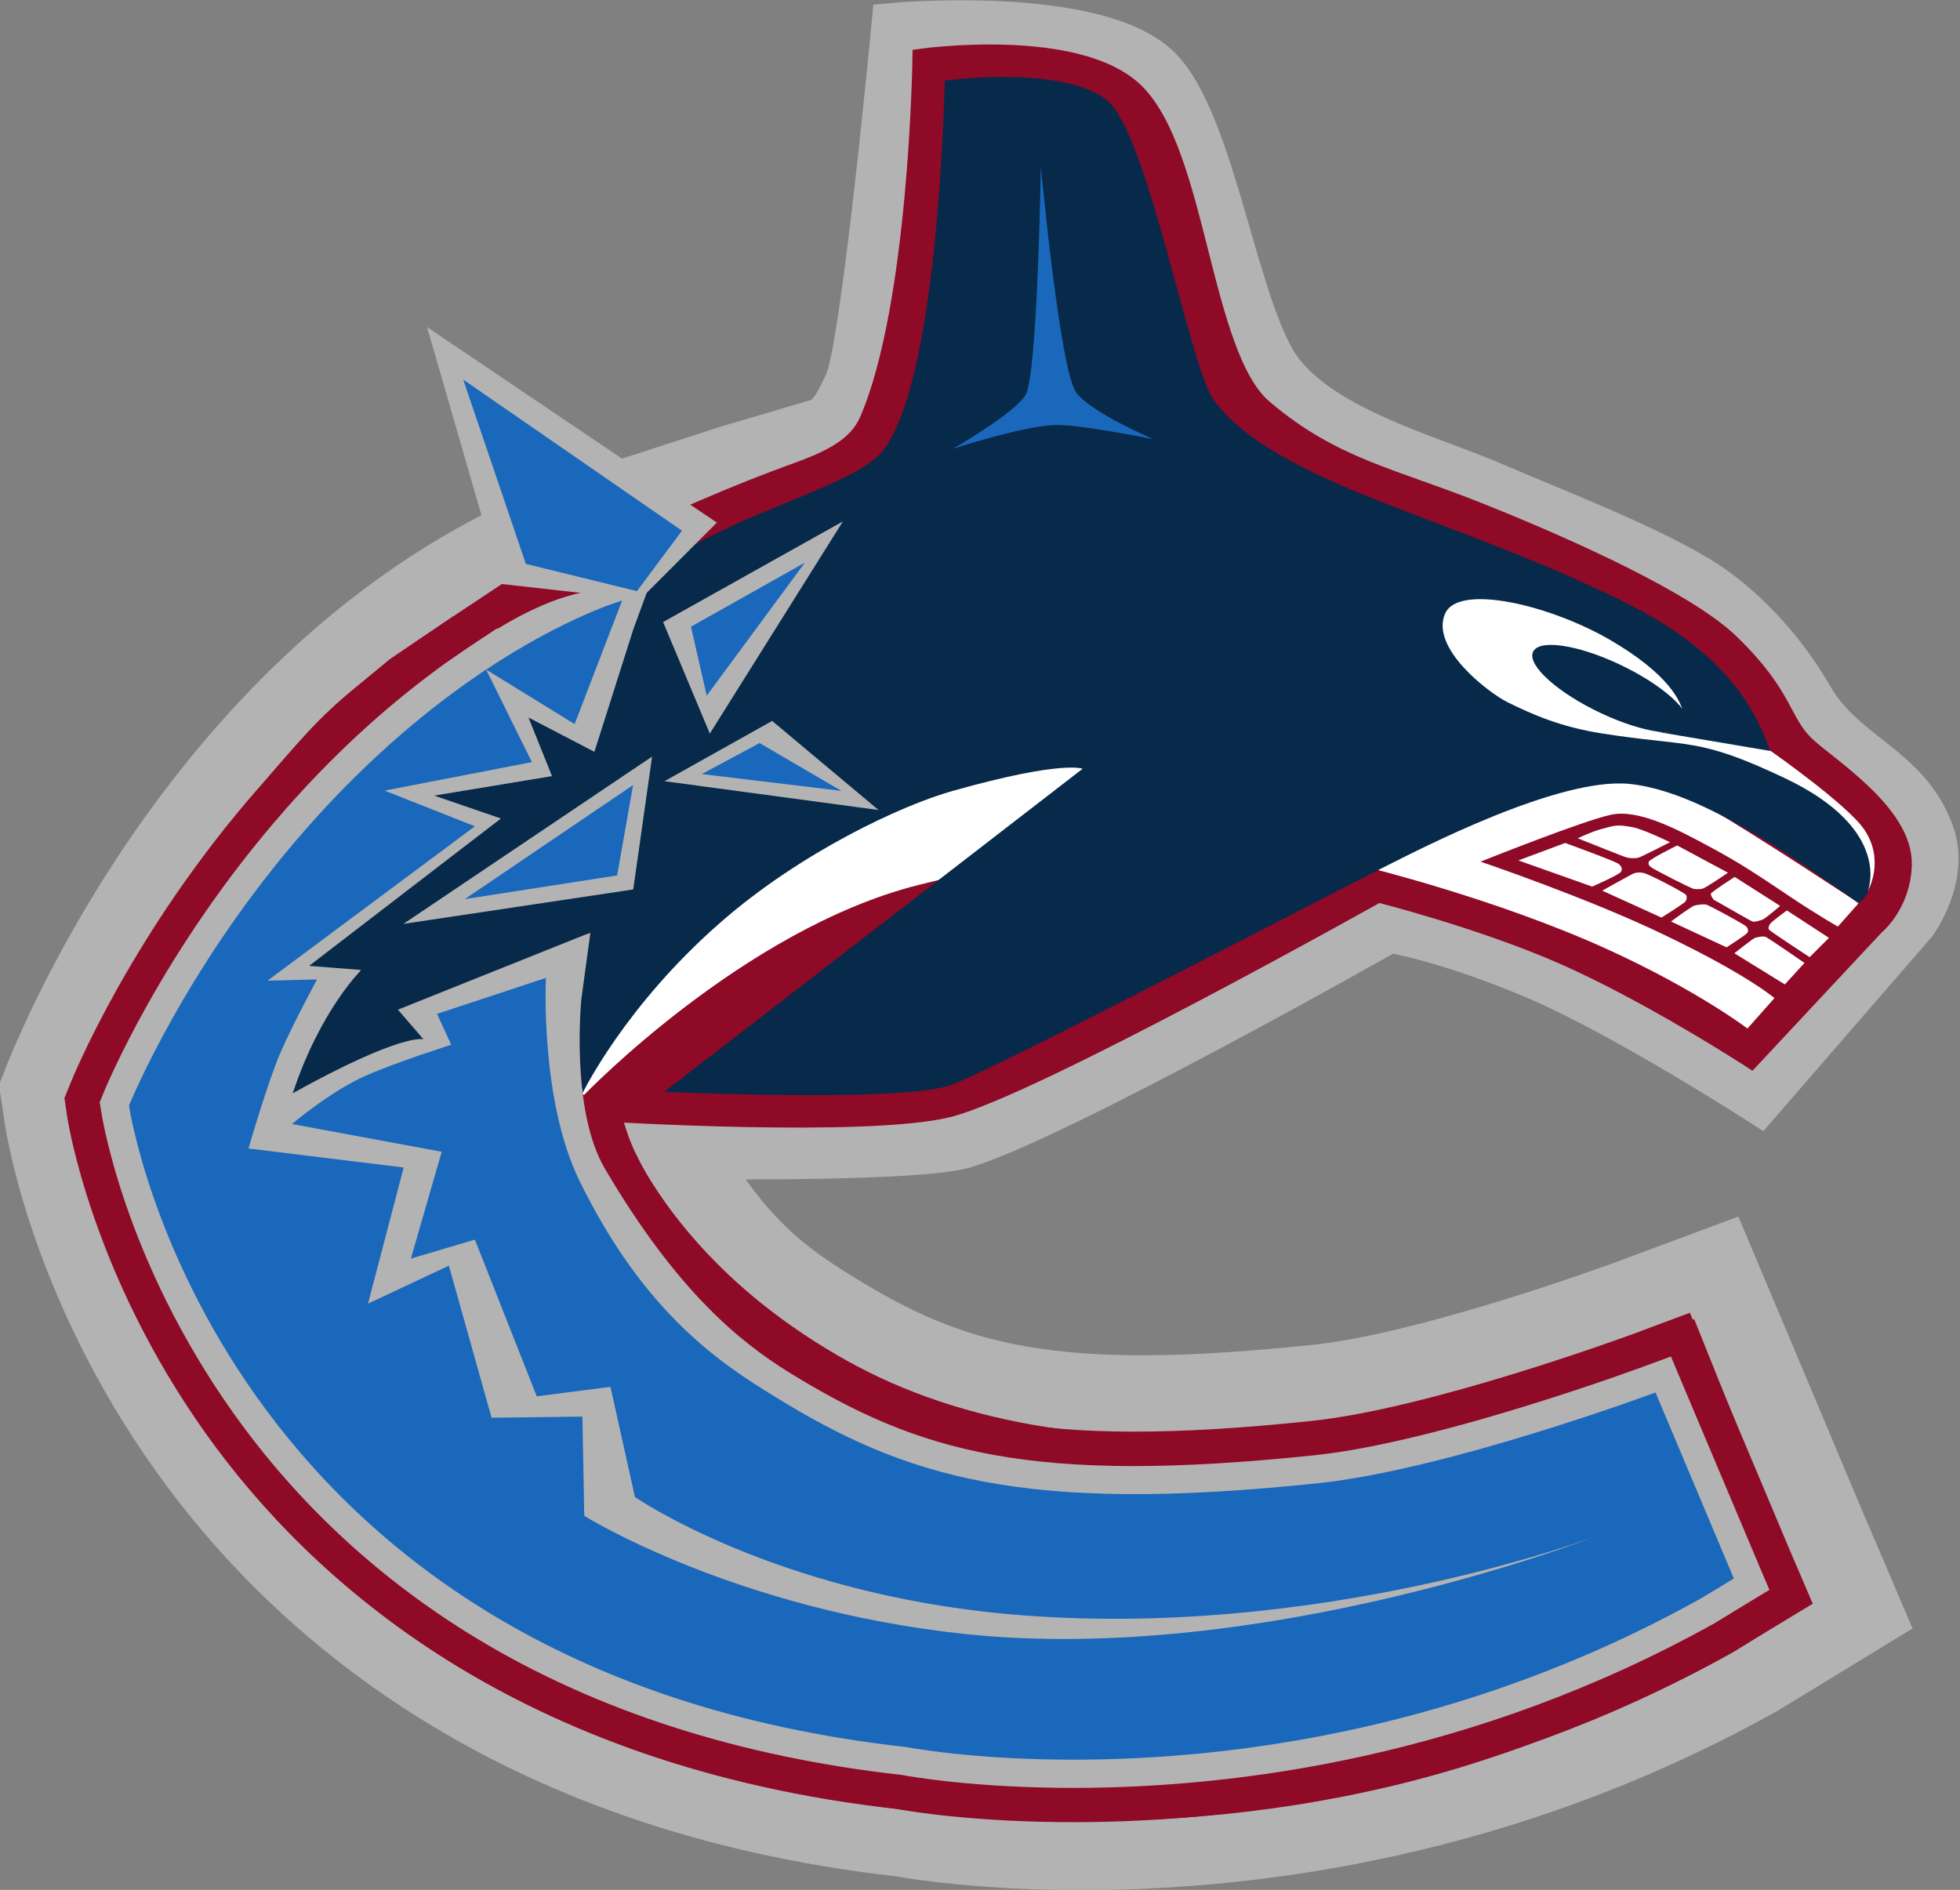 <?xml version="1.0" encoding="UTF-8" standalone="no"?>
<svg
   xmlns:dc="http://purl.org/dc/elements/1.1/"
   xmlns:cc="http://creativecommons.org/ns#"
   xmlns:rdf="http://www.w3.org/1999/02/22-rdf-syntax-ns#"
   xmlns:svg="http://www.w3.org/2000/svg"
   xmlns="http://www.w3.org/2000/svg"
   xmlns:sodipodi="http://sodipodi.sourceforge.net/DTD/sodipodi-0.dtd"
   xmlns:inkscape="http://www.inkscape.org/namespaces/inkscape"
   width="500"
   height="482.178"
   viewBox="0 0 132.292 127.576"
   version="1.1"
   id="svg4555"
   inkscape:version="1.0.1 (3bc2e813f5, 2020-09-07)"
   sodipodi:docname="VancouverCanucks logo 1997.svg">
  <rect x="0" y="0" width="132.292" height="127.576" fill="#808080" stroke="none"/>
  <defs
     id="defs4549">
    <clipPath
       clipPathUnits="userSpaceOnUse"
       id="clipPath240">
      <path
         d="M 0,0 H 360 V 576 H 0 Z"
         id="path238" />
    </clipPath>
    <clipPath
       clipPathUnits="userSpaceOnUse"
       id="clipPath312">
      <path
         d="M 0,0 H 360 V 576 H 0 Z"
         id="path310" />
    </clipPath>
    <clipPath
       clipPathUnits="userSpaceOnUse"
       id="clipPath376">
      <path
         d="M 0,0 H 360 V 576 H 0 Z"
         id="path374" />
    </clipPath>
  </defs>
  <sodipodi:namedview
     id="base"
     pagecolor="#ffffff"
     bordercolor="#666666"
     borderopacity="1.0"
     inkscape:pageopacity="0.0"
     inkscape:pageshadow="2"
     inkscape:zoom="1.979899"
     inkscape:cx="578.34543"
     inkscape:cy="374.48284"
     inkscape:document-units="px"
     inkscape:current-layer="layer1"
     inkscape:document-rotation="0"
     showgrid="false"
     units="px"
     fit-margin-top="0"
     fit-margin-left="0"
     fit-margin-right="0"
     fit-margin-bottom="0"
     inkscape:window-width="3840"
     inkscape:window-height="2068"
     inkscape:window-x="-12"
     inkscape:window-y="-12"
     inkscape:window-maximized="1" />
  <g
     inkscape:label="Layer 1"
     inkscape:groupmode="layer"
     id="layer1"
     transform="translate(-103.62,-94.879)">
    <g
       id="g234"
       transform="matrix(10.517,0,0,-10.517,-2757.711,660.258)">
      <g
         id="g236"
         clip-path="url(#clipPath240)">
        <g
           id="g242"
           transform="translate(283.926,43.986)">
          <path
             d="M 0,0 C 0.006,-0.011 0.011,-0.023 0.016,-0.035 L 0.14,-0.324 0.272,-0.634 -0.015,-0.809 -0.283,-0.973 -0.491,-1.099 -0.497,-1.103 -0.503,-1.107 -0.51,-1.11 -0.516,-1.114 c -1.665,-0.929 -3.296,-1.128 -4.371,-1.131 -0.659,-0.002 -1.102,0.068 -1.222,0.09 l 0.026,-0.004 c -2.57,0.289 -3.964,1.548 -4.681,2.553 -0.773,1.084 -0.938,2.09 -0.954,2.201 l -0.014,0.097 -0.016,0.104 0.009,0.021 c 0,0 0.89,2.462 3.045,3.559 0.083,0.043 0.14,0.086 0.14,0.086 l 0.167,0.139 0.196,-0.396 0.007,-0.014 -0.431,0.202 c 0.389,0.215 0.412,0.209 0.462,0.223 l 0.939,0.305 0.765,0.226 -0.397,-0.794 -0.261,-0.677 -0.271,-0.705 0.02,0.074 -0.185,-1.081 -0.504,0.435 c 0.175,0.057 0.3,0 0.375,-0.058 L -7.51,4.215 -7.523,4.009 -7.522,4.016 -7.548,3.488 c -0.009,-0.186 0.014,-0.68 0.14,-0.937 0.333,-0.68 0.702,-0.908 0.971,-1.074 0.732,-0.453 1.34,-0.625 3.012,-0.45 0.728,0.076 1.973,0.536 1.985,0.541 0,0 0.326,0.121 0.326,0.121 l 0.349,0.13 0.145,-0.344 0.135,-0.32 0.49,-1.165 -0.009,-0.003"
             style="fill:#b4b3b3;fill-opacity:1;fill-rule:nonzero;stroke:#b4b3b3;stroke-width:0.228;stroke-linecap:butt;stroke-linejoin:miter;stroke-miterlimit:4;stroke-dasharray:none;stroke-opacity:1"
             id="path244" />
        </g>
        <g
           id="g246"
           transform="translate(283.862,43.49)">
          <path
             d="m 0,0 c 0.022,0.016 0.073,0.058 0.073,0.058 l -0.905,1.973 c 0,0 -1.11,-0.477 -2.04,-0.663 -0.61,-0.122 -1.879,-0.282 -2.806,0.075 -1.574,0.606 -1.582,1.373 -1.582,1.373 0,0 1.369,-0.016 1.663,0.072 0.611,0.185 2.723,1.382 2.723,1.382 0,0 0.381,-0.063 0.954,-0.311 0.568,-0.248 1.42,-0.798 1.42,-0.798 l 1.012,1.167 c 0,0 0.226,0.303 0.116,0.603 -0.158,0.436 -0.569,0.51 -0.778,0.876 -0.135,0.236 -0.389,0.566 -0.739,0.778 -0.351,0.211 -0.915,0.428 -1.323,0.603 -0.403,0.173 -1.046,0.34 -1.333,0.7 -0.289,0.363 -0.427,1.588 -0.788,1.956 -0.408,0.415 -1.75,0.288 -1.75,0.288 0,0 -0.198,-2.104 -0.305,-2.317 C -6.495,7.602 -6.467,7.582 -7.047,7.353 -7.766,7.069 -8.802,6.641 -9.666,5.878 c -1.443,-1.272 -1.865,-2.677 -1.865,-2.677 0,0 0.441,-3.494 4.173,-4.479 0,0 3.874,-1.283 7.358,1.278"
             style="fill:#b4b3b3;fill-opacity:1;fill-rule:nonzero;stroke:none"
             id="path248" />
        </g>
        <g
           id="g250"
           transform="translate(283.862,43.49)">
          <path
             d="m 0,0 c 0.022,0.016 0.073,0.058 0.073,0.058 l -0.905,1.973 c 0,0 -1.11,-0.477 -2.04,-0.663 -0.61,-0.122 -1.879,-0.282 -2.806,0.075 -1.574,0.606 -1.582,1.373 -1.582,1.373 0,0 1.369,-0.016 1.663,0.072 0.611,0.185 2.723,1.382 2.723,1.382 0,0 0.381,-0.063 0.954,-0.311 0.568,-0.248 1.42,-0.798 1.42,-0.798 l 1.012,1.167 c 0,0 0.226,0.303 0.116,0.603 -0.158,0.436 -0.569,0.51 -0.778,0.876 -0.135,0.236 -0.389,0.566 -0.739,0.778 -0.351,0.211 -0.915,0.428 -1.323,0.603 -0.403,0.173 -1.046,0.34 -1.333,0.7 -0.289,0.363 -0.427,1.588 -0.788,1.956 -0.408,0.415 -1.75,0.288 -1.75,0.288 0,0 -0.198,-2.104 -0.305,-2.317 C -6.495,7.602 -6.467,7.582 -7.047,7.353 -7.766,7.069 -8.802,6.641 -9.666,5.878 c -1.443,-1.272 -1.865,-2.677 -1.865,-2.677 0,0 0.441,-3.494 4.173,-4.479 0,0 3.874,-1.283 7.358,1.278 z"
             style="fill:none;stroke:#b4b3b3;stroke-width:0.233;stroke-linecap:butt;stroke-linejoin:miter;stroke-miterlimit:4;stroke-dasharray:none;stroke-opacity:1"
             id="path252" />
        </g>
        <g
           id="g254"
           transform="translate(283.569,43.55)">
          <path
             d="m 0,0 -0.664,1.655 c 0,0 -1.272,-0.563 -2.467,-0.69 -1.225,-0.131 -2.211,0.029 -2.974,0.457 -1.25,0.702 -1.504,1.652 -1.504,1.652 0,0 1.66,-0.101 2.188,0.027 0.529,0.128 2.763,1.381 2.763,1.381 0,0 0.643,-0.161 1.173,-0.391 0.566,-0.246 1.22,-0.671 1.22,-0.671 l 0.793,0.849 c 0,0 0.167,0.133 0.175,0.388 0.009,0.331 -0.488,0.634 -0.625,0.768 -0.156,0.153 -0.129,0.312 -0.48,0.652 -0.27,0.261 -0.995,0.594 -1.594,0.834 -0.577,0.232 -0.953,0.29 -1.4,0.67 -0.403,0.341 -0.421,1.638 -0.827,2.033 -0.366,0.355 -1.358,0.218 -1.358,0.218 0,0 -0.021,-1.589 -0.341,-2.326 C -5.996,7.336 -6.172,7.251 -6.395,7.171 -7.06,6.932 -8.364,6.355 -9.139,5.661 -10.44,4.497 -10.922,3.14 -10.922,3.14 c 0,0 0.294,-3.169 3.831,-4.193 0,0 3.886,-1.309 7.091,1.053"
             style="fill:#8e0a26;fill-opacity:1;fill-rule:nonzero;stroke:none"
             id="path256" />
        </g>
        <g
           id="g258"
           transform="translate(283.569,43.55)">
          <path
             d="m 0,0 -0.664,1.655 c 0,0 -1.272,-0.563 -2.467,-0.69 -1.225,-0.131 -2.211,0.029 -2.974,0.457 -1.25,0.702 -1.504,1.652 -1.504,1.652 0,0 1.66,-0.101 2.188,0.027 0.529,0.128 2.763,1.381 2.763,1.381 0,0 0.643,-0.161 1.173,-0.391 0.566,-0.246 1.22,-0.671 1.22,-0.671 l 0.793,0.849 c 0,0 0.167,0.133 0.175,0.388 0.009,0.331 -0.488,0.634 -0.625,0.768 -0.156,0.153 -0.129,0.312 -0.48,0.652 -0.27,0.261 -0.995,0.594 -1.594,0.834 -0.577,0.232 -0.953,0.29 -1.4,0.67 -0.403,0.341 -0.421,1.638 -0.827,2.033 -0.366,0.355 -1.358,0.218 -1.358,0.218 0,0 -0.021,-1.589 -0.341,-2.326 C -5.996,7.336 -6.172,7.251 -6.395,7.171 -7.06,6.932 -8.364,6.355 -9.139,5.661 -10.44,4.497 -10.922,3.14 -10.922,3.14 c 0,0 0.294,-3.169 3.831,-4.193 0,0 3.886,-1.309 7.091,1.053 z"
             style="fill:none;stroke:#8e0a26;stroke-width:0.13;stroke-linecap:butt;stroke-linejoin:miter;stroke-miterlimit:4;stroke-dasharray:none;stroke-opacity:1"
             id="path260" />
        </g>
        <g
           id="g262"
           transform="translate(275.186,49.463)">
          <path
             d="m 0,0 0.001,-0.002 c 0,0.001 0,0.001 0.001,0.001 z"
             style="fill:#1a68bb;fill-opacity:1;fill-rule:nonzero;stroke:none"
             id="path264" />
        </g>
        <g
           id="g266"
           transform="translate(283.182,43.657)">
          <path
             d="m 0,0 -0.49,1.164 c 0,0 -1.333,-0.496 -2.17,-0.583 -1.892,-0.198 -2.645,0.039 -3.485,0.558 -0.327,0.202 -0.827,0.518 -1.25,1.382 -0.256,0.522 -0.216,1.304 -0.216,1.304 L -8.31,3.594 -8.219,3.396 c 0,0 -0.366,-0.117 -0.549,-0.199 -0.225,-0.099 -0.473,-0.31 -0.473,-0.31 L -8.28,2.709 -8.478,2.023 -8.067,2.145 -7.67,1.139 -7.197,1.2 -7.04,0.493 c 0,0 0.891,-0.617 2.399,-0.752 1.993,-0.178 3.776,0.503 3.776,0.503 0,0 -2.127,-0.835 -4.06,-0.63 -1.477,0.157 -2.44,0.758 -2.44,0.758 L -7.377,1.009 -7.96,1.002 -8.234,1.978 -8.753,1.734 -8.524,2.608 -9.52,2.73 c 0,0 0.122,0.422 0.203,0.61 0.081,0.188 0.237,0.475 0.237,0.475 L -9.398,3.807 -8.067,4.798 -8.646,5.027 -7.701,5.21 -7.995,5.804 C -8.332,5.58 -8.736,5.253 -9.149,4.783 -9.927,3.899 -10.287,3.005 -10.287,3.005 c 0,0 0.53,-3.624 4.989,-4.117 0,0 0.421,-0.083 1.096,-0.081 0.973,0.003 2.476,0.182 4.007,1.037 l 0.208,0.126 z"
             style="fill:#1a68bb;fill-opacity:1;fill-rule:nonzero;stroke:none"
             id="path268" />
        </g>
        <g
           id="g270"
           transform="translate(276.06,49.904)">
          <path
             d="m 0,0 c 0,0 -0.359,-0.102 -0.873,-0.443 l 0.568,-0.35 z"
             style="fill:#1a68bb;fill-opacity:1;fill-rule:nonzero;stroke:none"
             id="path272" />
        </g>
        <g
           id="g274"
           transform="translate(283.528,43.77)">
          <path
             d="M 0,0 C 0,0 -0.013,0.03 -0.012,0.028 L -0.502,1.192 -0.637,1.513 -0.963,1.391 C -0.976,1.387 -2.263,0.91 -3.044,0.829 -4.817,0.643 -5.507,0.844 -6.301,1.335 -6.593,1.515 -7.033,1.788 -7.416,2.568 -7.59,2.924 -7.604,3.502 -7.595,3.695 l 0.025,0.527 c 0,0 -0.005,-0.001 -0.015,-0.004 L -7.4,5.299 -7.129,6.004 -6.868,6.681 -7.567,6.483 C -7.599,6.474 -7.836,6.403 -8.191,6.206 L -8.198,6.221 -8.54,5.994 c 0,0 0,0 -0.001,0 L -8.935,5.727 -9.135,5.562 C -9.409,5.34 -9.522,5.19 -9.768,4.91 -10.577,3.989 -10.954,3.066 -10.97,3.027 l -0.037,-0.091 0.014,-0.097 c 0.006,-0.04 0.154,-1.004 0.887,-2.032 0.671,-0.941 1.98,-2.119 4.407,-2.391 0.086,-0.016 0.512,-0.086 1.152,-0.084 1.029,0.003 2.59,0.193 4.183,1.082 l 0.006,0.003 0.006,0.004 0.207,0.127 0.269,0.163 z"
             style="fill:#8e0a26;fill-opacity:1;fill-rule:nonzero;stroke:none"
             id="path276" />
        </g>
        <g
           id="g278"
           transform="translate(283.528,43.77)">
          <path
             d="M 0,0 C 0,0 -0.013,0.03 -0.012,0.028 L -0.502,1.192 -0.637,1.513 -0.963,1.391 C -0.976,1.387 -2.263,0.91 -3.044,0.829 -4.817,0.643 -5.507,0.844 -6.301,1.335 -6.593,1.515 -7.033,1.788 -7.416,2.568 -7.59,2.924 -7.604,3.502 -7.595,3.695 l 0.025,0.527 c 0,0 -0.005,-0.001 -0.015,-0.004 L -7.4,5.299 -7.129,6.004 -6.868,6.681 -7.567,6.483 C -7.599,6.474 -7.836,6.403 -8.191,6.206 L -8.198,6.221 -8.54,5.994 c 0,0 0,0 -0.001,0 L -8.935,5.727 -9.135,5.562 C -9.409,5.34 -9.522,5.19 -9.768,4.91 -10.577,3.989 -10.954,3.066 -10.97,3.027 l -0.037,-0.091 0.014,-0.097 c 0.006,-0.04 0.154,-1.004 0.887,-2.032 0.671,-0.941 1.98,-2.119 4.407,-2.391 0.086,-0.016 0.512,-0.086 1.152,-0.084 1.029,0.003 2.59,0.193 4.183,1.082 l 0.006,0.003 0.006,0.004 0.207,0.127 0.269,0.163 z"
             style="fill:none;stroke:#8e0a26;stroke-width:0.078;stroke-linecap:butt;stroke-linejoin:miter;stroke-miterlimit:4;stroke-dasharray:none;stroke-opacity:1"
             id="path280" />
        </g>
        <g
           id="g282"
           transform="translate(275.805,46.741)">
          <path
             d="m 0,0 c 0,0 1.024,1.067 2.153,1.352 0.528,0.133 0.325,0.056 0.325,0.056 l 0.93,0.808 c 0,0 -0.99,-0.15 -1.632,-0.457 C 1.478,1.615 0.803,1.138 0.572,0.905 0.301,0.631 0,0 0,0"
             style="fill:#ffffff;fill-opacity:1;fill-rule:nonzero;stroke:none"
             id="path284" />
        </g>
        <g
           id="g286"
           transform="translate(275.805,46.741)">
          <path
             d="m 0,0 c 0,0 1.024,1.067 2.153,1.352 0.528,0.133 0.325,0.056 0.325,0.056 l 0.93,0.808 c 0,0 -0.99,-0.15 -1.632,-0.457 C 1.478,1.615 0.803,1.138 0.572,0.905 0.301,0.631 0,0 0,0 Z"
             style="fill:none;stroke:#ffffff;stroke-width:0.03;stroke-linecap:butt;stroke-linejoin:miter;stroke-miterlimit:4;stroke-dasharray:none;stroke-opacity:1"
             id="path288" />
        </g>
        <g
           id="g290"
           transform="translate(280.829,48.195)">
          <path
             d="m 0,0 c 0,0 0.822,0.369 0.915,0.404 0.175,0.067 0.701,0.326 1.25,0 0.397,-0.235 1.002,-0.637 1.002,-0.637 L 2.453,-1.038 c 0,0 -0.328,0.25 -0.913,0.515 C 0.83,-0.202 0,0 0,0"
             style="fill:#ffffff;fill-opacity:1;fill-rule:nonzero;stroke:none"
             id="path292" />
        </g>
        <g
           id="g294"
           transform="translate(278.181,48.682)">
          <path
             d="m 0,0 c -0.333,-0.094 -0.973,-0.394 -1.484,-0.839 -0.622,-0.541 -0.892,-1.103 -0.892,-1.103 0,0 -0.033,0.427 -0.023,0.539 0.01,0.112 0.075,0.492 0.075,0.492 L -3.559,-1.405 -3.375,-1.6 c 0,0 -0.148,0.015 -0.362,-0.134 -0.148,-0.103 -0.557,-0.257 -0.557,-0.257 0,0 0.026,0.095 0.182,0.441 0.14,0.311 0.259,0.379 0.259,0.379 l -0.35,0.018 1.213,0.958 -0.38,0.178 0.752,0.142 -0.121,0.363 0.441,-0.207 0.362,1.14 c 0,0 0.293,0.189 0.686,0.353 0.312,0.13 0.652,0.257 0.772,0.376 0.394,0.39 0.427,2.409 0.427,2.409 0,0 0.746,0.102 1.037,-0.122 C 1.25,4.234 1.514,2.748 1.672,2.516 1.87,2.226 2.361,2.005 2.816,1.83 3.279,1.651 3.665,1.511 4.036,1.342 4.406,1.172 5.022,0.908 5.237,0.279 5.258,0.216 5.543,-0.008 5.677,-0.102 5.916,-0.268 5.883,-0.39 5.896,-0.457 5.93,-0.642 5.815,-0.721 5.815,-0.721 c 0,0 -0.405,0.289 -0.595,0.402 C 4.993,-0.184 4.657,0.013 4.344,0.045 3.888,0.091 2.984,-0.382 2.796,-0.475 2.519,-0.612 0.225,-1.811 -0.02,-1.891 -0.356,-2 -1.85,-1.931 -1.85,-1.931 L 0.834,0.142 C 0.834,0.142 0.709,0.2 0,0"
             style="fill:#07294a;fill-opacity:1;fill-rule:nonzero;stroke:none"
             id="path296" />
        </g>
      </g>
    </g>
    <g
       id="g298"
       transform="matrix(10.517,0,0,-10.517,148.469,147.613)">
      <path
         d="M 0,0 1.374,-0.185 0.691,0.387 Z"
         style="fill:#b4b3b3;fill-opacity:1;fill-rule:nonzero;stroke:none"
         id="path300" />
    </g>
    <g
       id="g302"
       transform="matrix(10.517,0,0,-10.517,130.848,157.245)">
      <path
         d="M 0,0 1.596,1.074 1.475,0.221 Z"
         style="fill:#b4b3b3;fill-opacity:1;fill-rule:nonzero;stroke:none"
         id="path304" />
    </g>
    <g
       id="g306"
       transform="matrix(10.517,0,0,-10.517,-2757.711,660.258)">
      <g
         id="g308"
         clip-path="url(#clipPath312)">
        <g
           id="g314"
           transform="translate(284.031,48.435)">
          <path
             d="m 0,0 c -0.109,0.16 -0.599,0.503 -0.599,0.503 l -0.739,0.125 c 0,0 0.199,-0.037 0.184,0.087 C -1.167,0.829 -1.269,1.003 -1.62,1.21 -2.008,1.439 -2.602,1.581 -2.689,1.386 -2.788,1.163 -2.408,0.876 -2.29,0.817 -2.118,0.732 -1.942,0.657 -1.683,0.616 -1.12,0.527 -1.072,0.596 -0.511,0.33 0.19,-0.002 0.023,-0.396 0.023,-0.396 0.023,-0.396 0.137,-0.202 0,0"
             style="fill:#ffffff;fill-opacity:1;fill-rule:nonzero;stroke:none"
             id="path316" />
        </g>
        <g
           id="g318"
           transform="translate(278.183,50.878)">
          <path
             d="m 0,0 c 0,0 0.429,0.14 0.64,0.152 0.155,0.01 0.648,-0.091 0.648,-0.091 0,0 -0.39,0.165 -0.495,0.297 -0.106,0.133 -0.229,1.456 -0.229,1.456 0,0 -0.021,-1.351 -0.099,-1.471 C 0.387,0.223 0,0 0,0"
             style="fill:#1a68bb;fill-opacity:1;fill-rule:nonzero;stroke:none"
             id="path320" />
        </g>
        <g
           id="g322"
           transform="translate(283.877,47.803)">
          <path
             d="m 0,0 c 0,0 -0.13,0.072 -0.318,0.198 -0.224,0.15 -0.326,0.219 -0.524,0.325 -0.204,0.11 -0.448,0.239 -0.625,0.204 -0.177,-0.036 -0.841,-0.302 -0.841,-0.302 0,0 0.68,-0.23 1.171,-0.466 0.569,-0.272 0.73,-0.422 0.73,-0.422 z"
             style="fill:#8e0a26;fill-opacity:1;fill-rule:nonzero;stroke:none"
             id="path324" />
        </g>
        <g
           id="g326"
           transform="translate(281.812,48.236)">
          <path
             d="m 0,0 0.3,0.112 c 0,0 0.325,-0.118 0.344,-0.135 C 0.663,-0.04 0.668,-0.054 0.659,-0.072 0.651,-0.091 0.473,-0.168 0.473,-0.168 Z"
             style="fill:#ffffff;fill-opacity:1;fill-rule:nonzero;stroke:none"
             id="path328" />
        </g>
        <g
           id="g330"
           transform="translate(282.193,48.378)">
          <path
             d="m 0,0 c 0,0 0.298,-0.12 0.317,-0.124 0.019,-0.004 0.052,-0.006 0.073,0 0.022,0.006 0.202,0.099 0.202,0.099 0,0 -0.179,0.087 -0.244,0.097 C 0.25,0.089 0.243,0.084 0.147,0.058 0.093,0.044 0,0 0,0"
             style="fill:#ffffff;fill-opacity:1;fill-rule:nonzero;stroke:none"
             id="path332" />
        </g>
        <g
           id="g334"
           transform="translate(282.649,48.228)">
          <path
             d="m 0,0 c -0.006,-0.018 0.003,-0.027 0.018,-0.038 0.015,-0.012 0.253,-0.135 0.272,-0.137 0.019,-0.002 0.036,-0.003 0.056,0.002 0.02,0.005 0.162,0.102 0.162,0.102 L 0.182,0.104 C 0.182,0.104 0.006,0.017 0,0"
             style="fill:#ffffff;fill-opacity:1;fill-rule:nonzero;stroke:none"
             id="path336" />
        </g>
        <g
           id="g338"
           transform="translate(282.35,48.042)">
          <path
             d="m 0,0 0.38,-0.173 c 0,0 0.149,0.093 0.155,0.104 0.006,0.012 0.01,0.023 0.005,0.039 C 0.535,-0.015 0.29,0.111 0.263,0.114 0.236,0.118 0.219,0.118 0.194,0.107 0.17,0.095 0,0 0,0"
             style="fill:#ffffff;fill-opacity:1;fill-rule:nonzero;stroke:none"
             id="path340" />
        </g>
        <g
           id="g342"
           transform="translate(283.2,48.13)">
          <path
             d="m 0,0 0.292,-0.186 c 0,0 -0.093,-0.08 -0.113,-0.088 C 0.158,-0.281 0.13,-0.29 0.117,-0.287 c -0.013,0.002 -0.259,0.147 -0.252,0.14 0.008,-0.008 -0.023,0.028 -0.017,0.04 C -0.147,-0.094 0,0 0,0"
             style="fill:#ffffff;fill-opacity:1;fill-rule:nonzero;stroke:none"
             id="path344" />
        </g>
        <g
           id="g346"
           transform="translate(283.331,47.739)">
          <path
             d="M 0,0 C 0.015,0.005 0.052,0.012 0.066,0.007 0.08,0.003 0.317,-0.161 0.317,-0.161 l -0.126,-0.138 -0.324,0.2 c 0,0 0.118,0.094 0.133,0.099"
             style="fill:#ffffff;fill-opacity:1;fill-rule:nonzero;stroke:none"
             id="path348" />
        </g>
        <g
           id="g350"
           transform="translate(283.426,47.827)">
          <path
             d="m 0,0 c -0.008,-0.015 -0.012,-0.026 -0.005,-0.036 0.008,-0.011 0.26,-0.176 0.26,-0.176 l 0.124,0.124 -0.27,0.176 C 0.109,0.088 0.008,0.015 0,0"
             style="fill:#ffffff;fill-opacity:1;fill-rule:nonzero;stroke:none"
             id="path352" />
        </g>
      </g>
    </g>
    <g
       id="g354"
       transform="matrix(10.517,0,0,-10.517,134.99,155.573)">
      <path
         d="M 0,0 0.978,0.152 1.08,0.732 Z"
         style="fill:#1a68bb;fill-opacity:1;fill-rule:nonzero;stroke:none"
         id="path356" />
    </g>
    <g
       id="g358"
       transform="matrix(10.517,0,0,-10.517,150.987,147.13)">
      <path
         d="M 0,0 0.896,-0.108 0.371,0.199 Z"
         style="fill:#1a68bb;fill-opacity:1;fill-rule:nonzero;stroke:none"
         id="path360" />
    </g>
    <g
       id="g362"
       transform="matrix(10.517,0,0,-10.517,160.512,130.075)">
      <path
         d="m 0,0 -1.154,-0.646 0.3,-0.716 z"
         style="fill:#b4b3b3;fill-opacity:1;fill-rule:nonzero;stroke:none"
         id="path364" />
    </g>
    <g
       id="g366"
       transform="matrix(10.517,0,0,-10.517,150.258,137.182)">
      <path
         d="m 0,0 0.101,-0.443 0.63,0.854 z"
         style="fill:#1a68bb;fill-opacity:1;fill-rule:nonzero;stroke:none"
         id="path368" />
    </g>
    <g
       id="g370"
       transform="matrix(10.517,0,0,-10.517,-2757.711,660.258)">
      <g
         id="g372"
         clip-path="url(#clipPath376)">
        <g
           id="g378"
           transform="translate(282.791,47.844)">
          <path
             d="M 0,0 C 0,0 0.132,0.097 0.15,0.102 0.168,0.107 0.204,0.112 0.224,0.109 0.245,0.105 0.469,-0.018 0.482,-0.031 0.494,-0.043 0.499,-0.06 0.491,-0.072 0.483,-0.085 0.357,-0.166 0.357,-0.166 Z"
             style="fill:#ffffff;fill-opacity:1;fill-rule:nonzero;stroke:none"
             id="path380" />
        </g>
        <g
           id="g382"
           transform="translate(282.293,49.205)">
          <path
             d="M 0,0 C 0.27,-0.137 0.536,-0.188 0.596,-0.115 0.655,-0.041 0.485,0.129 0.215,0.266 -0.054,0.403 -0.321,0.454 -0.38,0.381 -0.44,0.307 -0.27,0.137 0,0"
             style="fill:#07294a;fill-opacity:1;fill-rule:nonzero;stroke:none"
             id="path384" />
        </g>
        <g
           id="g386"
           transform="translate(275.469,48.087)">
          <path
             d="m 0,0 0.001,-0.001 c 0,0 0,0 0.001,0 z"
             style="fill:#1a468e;fill-opacity:1;fill-rule:nonzero;stroke:none"
             id="path388" />
        </g>
        <g
           id="g390"
           transform="translate(275.459,49.153)">
          <path
             d="m 0,0 0.151,-0.376 -0.756,-0.125 0.428,-0.147 -1.231,-0.946 0.333,-0.026 -0.009,-0.012 c 0,0 -0.249,-0.252 -0.418,-0.748 -0.003,-0.008 -0.005,-0.013 -0.005,-0.013 -0.004,-0.012 -0.007,-0.019 -0.007,-0.019 0.703,0.391 0.84,0.347 0.84,0.347 l -0.164,0.19 1.206,0.483 c 0.019,0.007 0.029,0.01 0.029,0.01 L 0.339,-1.81 c 0,-0.007 -0.071,-0.706 0.151,-1.085 0.466,-0.794 0.873,-1.116 1.182,-1.308 0.83,-0.512 1.546,-0.723 3.372,-0.532 0.804,0.084 2.112,0.569 2.125,0.574 l 0.163,0.06 0.067,-0.16 0.491,-1.164 C 7.889,-5.424 7.902,-5.454 7.902,-5.454 L 7.964,-5.599 7.83,-5.68 7.622,-5.807 7.619,-5.809 7.616,-5.811 C 6.057,-6.68 4.529,-6.867 3.521,-6.87 2.873,-6.872 2.455,-6.798 2.396,-6.787 c -1.04,0.116 -1.957,0.41 -2.726,0.875 -0.62,0.375 -1.145,0.86 -1.56,1.442 -0.707,0.992 -0.849,1.914 -0.854,1.953 l -0.008,0.048 0.019,0.046 c 0.015,0.038 0.381,0.933 1.17,1.83 0.3,0.342 0.623,0.641 0.962,0.892 l 0.062,0.046 0.167,0.115 v 0 0 c 0,0 0.001,0 0.001,0 l 0.17,0.113 0.002,-0.004 C 0.232,0.834 0.458,0.813 0.472,0.817 L 0.769,0.829 0.674,0.57 0.423,-0.22"
             style="fill:#b4b3b3;fill-opacity:1;fill-rule:nonzero;stroke:none"
             id="path392" />
        </g>
        <g
           id="g394"
           transform="translate(275.186,49.463)">
          <path
             d="m 0,0 0.001,-0.002 c 0,0.001 0,0.001 0.001,0.001 z"
             style="fill:#1a68bb;fill-opacity:1;fill-rule:nonzero;stroke:none"
             id="path396" />
        </g>
        <g
           id="g398"
           transform="translate(283.182,43.657)">
          <path
             d="m 0,0 -0.49,1.164 c 0,0 -1.333,-0.496 -2.17,-0.583 -1.892,-0.198 -2.645,0.039 -3.485,0.558 -0.327,0.202 -0.827,0.518 -1.25,1.382 -0.256,0.522 -0.216,1.304 -0.216,1.304 L -8.31,3.594 -8.219,3.396 c 0,0 -0.366,-0.117 -0.549,-0.199 -0.225,-0.099 -0.473,-0.31 -0.473,-0.31 L -8.28,2.709 -8.478,2.023 -8.067,2.145 -7.67,1.139 -7.197,1.2 -7.04,0.493 c 0,0 0.891,-0.617 2.399,-0.752 1.993,-0.178 3.776,0.503 3.776,0.503 0,0 -2.127,-0.835 -4.06,-0.63 -1.477,0.157 -2.44,0.758 -2.44,0.758 L -7.377,1.009 -7.96,1.002 -8.234,1.978 -8.753,1.734 -8.524,2.608 -9.52,2.73 c 0,0 0.122,0.422 0.203,0.61 0.081,0.188 0.237,0.475 0.237,0.475 L -9.398,3.807 -8.067,4.798 -8.646,5.027 -7.701,5.21 -7.995,5.804 C -8.332,5.58 -8.736,5.253 -9.149,4.783 -9.927,3.899 -10.287,3.005 -10.287,3.005 c 0,0 0.53,-3.624 4.989,-4.117 0,0 0.421,-0.083 1.096,-0.081 0.973,0.003 2.476,0.182 4.007,1.037 l 0.208,0.126 z"
             style="fill:#1a68bb;fill-opacity:1;fill-rule:nonzero;stroke:none"
             id="path400" />
        </g>
        <g
           id="g402"
           transform="translate(276.06,49.904)">
          <path
             d="m 0,0 c 0,0 -0.359,-0.102 -0.873,-0.443 l 0.568,-0.35 z"
             style="fill:#1a68bb;fill-opacity:1;fill-rule:nonzero;stroke:none"
             id="path404" />
        </g>
      </g>
    </g>
    <g
       id="g406"
       transform="matrix(10.517,0,0,-10.517,146.82,135.351)">
      <path
         d="M 0,0 0.493,0.494 -1.367,1.749 -0.89,0.1 Z"
         style="fill:#b4b3b3;fill-opacity:1;fill-rule:nonzero;stroke:none"
         id="path408" />
    </g>
    <g
       id="g410"
       transform="matrix(10.517,0,0,-10.517,134.885,120.502)">
      <path
         d="M 0,0 0.402,-1.183 1.115,-1.358 1.404,-0.97 Z"
         style="fill:#1a68bb;fill-opacity:1;fill-rule:nonzero;stroke:none"
         id="path412" />
    </g>
  </g>
</svg>
